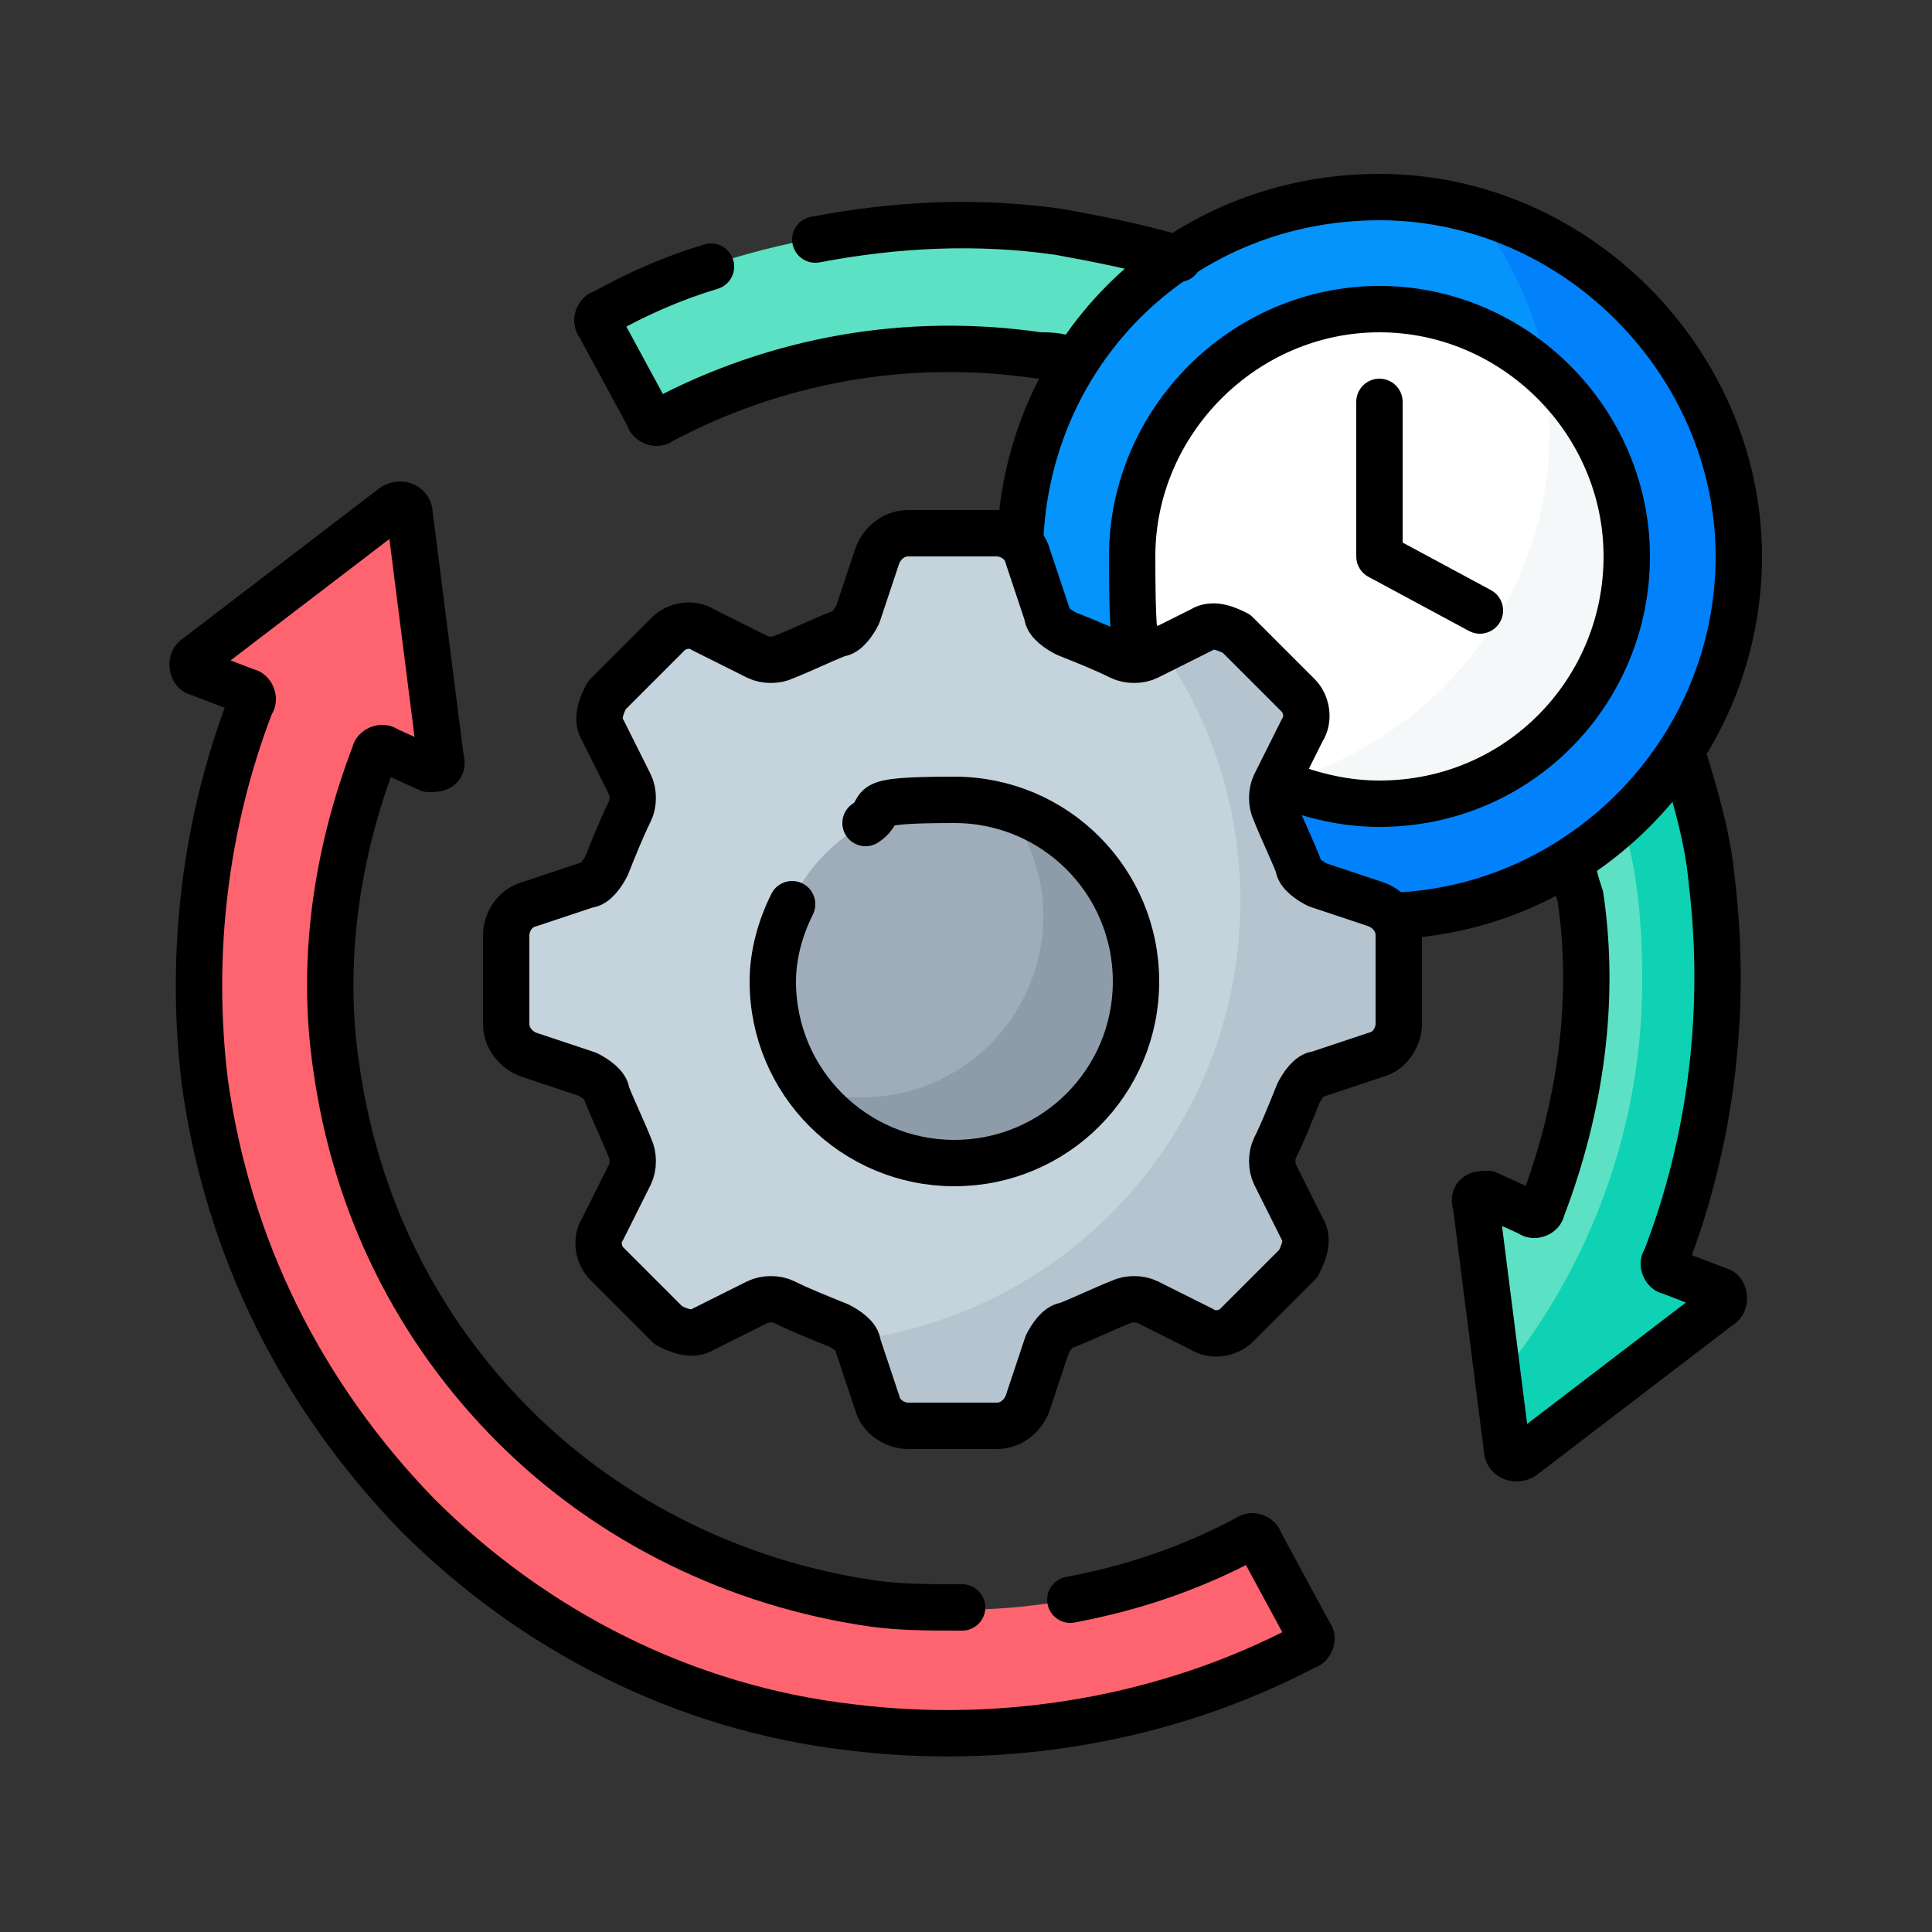 <?xml version="1.0" encoding="UTF-8"?>
<svg id="Layer_59" data-name="Layer 59" xmlns="http://www.w3.org/2000/svg" version="1.1" viewBox="0 0 50 50">
  <rect x="0" y="0" width="50" height="50" fill="#333333" stroke="none"/>
  <defs>
    <style>
      .cls-1 {
        fill: #9facba;
      }

      .cls-1, .cls-2, .cls-3, .cls-4, .cls-5, .cls-6, .cls-7, .cls-8, .cls-9, .cls-10, .cls-11 {
        stroke-width: 0px;
      }

      .cls-2 {
        fill: #b6c4cf;
      }

      .cls-3 {
        fill: #fe646f;
      }

      .cls-12 {
        stroke-linecap: round;
      }

      .cls-12, .cls-13 {
        fill: none;
        stroke: #000;
        stroke-linejoin: round;
        stroke-width: 1.2px;
      }

      .cls-4 {
        fill: #0182fc;
      }

      .cls-5 {
        fill: #5de1c4;
      }

      .cls-6 {
        fill: #8d9ca8;
      }

      .cls-7 {
        fill: #c5d3dd;
      }

      .cls-8 {
        fill: #f5f8f9;
      }

      .cls-9 {
        fill: #fff;
      }

      .cls-10 {
        fill: #0593fc;
      }

      .cls-11 {
        fill: #0ed2b3;
      }
    </style>
  </defs>
  <g>
    <g>
      <g>
        <path class="cls-5" d="M27.4,6c4.3.6,8.1,2.5,11.2,5.5,3,3,5,6.9,5.5,11.2.5,3.3,0,6.7-1.2,9.8,0,.1,0,.3.1.3l1.3.5c.2,0,.2.3,0,.4l-5.1,3.9c-.2.1-.4,0-.4-.2l-.8-6.3c0-.2.2-.3.3-.3l1.1.5c.1,0,.3,0,.3-.1,1-2.6,1.3-5.4,1-8.1-.5-3.5-2.1-6.8-4.6-9.3-2.5-2.5-5.7-4.1-9.3-4.6-3.3-.5-6.8.2-9.8,1.7-.1,0-.3,0-.3-.1l-1.3-2.4c0-.1,0-.3.1-.3,3.6-1.9,7.7-2.6,11.8-2.1Z"/>
        <path class="cls-11" d="M44.3,33.4l-1.3-.5c-.1,0-.2-.2-.1-.3,1.2-3.1,1.6-6.5,1.2-9.8-.1-1.1-.4-2.1-.7-3.1-.4.6-.9,1.1-1.4,1.6.4,1.3.5,2.7.5,4.1,0,4-1.5,7.7-3.9,10.5l.2,1.7c0,.2.2.3.4.2l5.1-3.9c.2-.1.1-.4,0-.4Z"/>
        <path class="cls-3" d="M22.1,44.7c-4.3-.6-8.1-2.5-11.2-5.5-3-3-5-6.9-5.5-11.2-.5-3.3,0-6.7,1.2-9.8,0-.1,0-.3-.1-.3l-1.3-.5c-.2,0-.2-.3,0-.4l5.1-3.9c.2-.1.4,0,.4.2l.8,6.3c0,.2-.2.3-.3.3l-1.1-.5c-.1,0-.3,0-.3.1-1,2.6-1.3,5.4-1,8.1.5,3.5,2.1,6.8,4.6,9.3,2.5,2.5,5.7,4.1,9.3,4.6,3.3.5,6.8-.2,9.8-1.7.1,0,.3,0,.3.1l1.3,2.4c0,.1,0,.3-.1.3-3.6,1.9-7.7,2.6-11.8,2.1Z"/>
      </g>
      <g>
        <circle class="cls-10" cx="35.7" cy="14.4" r="9.3"/>
        <path class="cls-4" d="M38.2,5.5c1.2,1.6,2,3.6,2,5.7,0,5.1-4.2,9.3-9.3,9.3s-1.7-.1-2.5-.3c1.7,2.2,4.3,3.6,7.3,3.6,5.1,0,9.3-4.2,9.3-9.3s-2.9-7.9-6.8-9Z"/>
        <g>
          <path class="cls-9" d="M42.2,14.4c0,3.6-2.9,6.4-6.4,6.4s-6.4-2.9-6.4-6.4,2.9-6.4,6.4-6.4c3.6,0,6.4,2.9,6.4,6.4Z"/>
          <path class="cls-8" d="M40,9.6c0,.5.1,1,.1,1.6,0,4.4-3.1,8.1-7.2,9.1.8.4,1.8.6,2.7.6,3.6,0,6.4-2.9,6.4-6.4s-.8-3.6-2.1-4.8Z"/>
        </g>
      </g>
      <g>
        <path class="cls-7" d="M13.1,26.5v-2.3c0-.3.2-.7.6-.8l1.5-.5c.2,0,.4-.3.5-.5.2-.5.4-1,.6-1.4.1-.2.1-.5,0-.7l-.7-1.4c-.2-.3,0-.7.1-.9l1.6-1.6c.2-.2.6-.3.9-.1l1.4.7c.2.1.5.1.7,0,.5-.2.9-.4,1.4-.6.2,0,.4-.3.5-.5l.5-1.5c.1-.3.4-.6.8-.6h2.3c.3,0,.7.2.8.6l.5,1.5c0,.2.3.4.5.5.5.2,1,.4,1.4.6.2.1.5.1.7,0l1.4-.7c.3-.2.7,0,.9.1l1.6,1.6c.2.2.3.6.1.9l-.7,1.4c-.1.2-.1.5,0,.7.2.5.4.9.6,1.4,0,.2.3.4.5.5l1.5.5c.3.1.6.4.6.8v2.3c0,.3-.2.7-.6.8l-1.5.5c-.2,0-.4.3-.5.5-.2.5-.4,1-.6,1.4-.1.2-.1.5,0,.7l.7,1.4c.2.3,0,.7-.1.9l-1.6,1.6c-.2.2-.6.3-.9.1l-1.4-.7c-.2-.1-.5-.1-.7,0-.5.2-.9.4-1.4.6-.2,0-.4.3-.5.5l-.5,1.5c-.1.3-.4.6-.8.6h-2.3c-.3,0-.7-.2-.8-.6l-.5-1.5c0-.2-.3-.4-.5-.5-.5-.2-1-.4-1.4-.6-.2-.1-.5-.1-.7,0l-1.4.7c-.3.2-.7,0-.9-.1l-1.6-1.6c-.2-.2-.3-.6-.1-.9l.7-1.4c.1-.2.1-.5,0-.7-.2-.5-.4-.9-.6-1.4,0-.2-.3-.4-.5-.5l-1.5-.5c-.3-.1-.6-.4-.6-.8Z"/>
        <circle class="cls-1" cx="24.7" cy="25.4" r="4.7"/>
        <path class="cls-6" d="M26,20.8c.6.8,1,1.8,1,2.9,0,2.6-2.1,4.7-4.7,4.7s-.9,0-1.3-.2c.9,1.1,2.2,1.8,3.7,1.8,2.6,0,4.7-2.1,4.7-4.7s-1.5-4-3.4-4.5Z"/>
      </g>
    </g>
    <path class="cls-2" d="M35.8,23.5l-1.5-.5c-.2,0-.4-.3-.5-.5-.2-.5-.4-1-.6-1.4-.1-.2-.1-.5,0-.7l.7-1.4c.2-.3,0-.7-.1-.9l-1.6-1.6c-.2-.2-.6-.3-.9-.1l-1.1.6c1.2,1.8,1.9,4,1.9,6.3,0,5.9-4.4,10.7-10.1,11.4.2,0,.3.3.4.5l.5,1.5c.1.3.4.6.8.6h2.3c.3,0,.7-.2.8-.6l.5-1.5c0-.2.3-.4.5-.5.5-.2,1-.4,1.4-.6.2-.1.5-.1.7,0l1.4.7c.3.2.7,0,.9-.1l1.6-1.6c.2-.2.3-.6.1-.9l-.7-1.4c-.1-.2-.1-.5,0-.7.2-.5.4-.9.6-1.4,0-.2.3-.4.5-.5l1.5-.5c.3-.1.6-.4.6-.8v-2.3c0-.3-.2-.7-.6-.8Z"/>
  </g>
  <g>
    <path class="cls-13" d="M36.1,23.7c4.9-.2,8.9-4.3,8.9-9.3s-4.2-9.3-9.3-9.3-9.1,3.9-9.3,8.9"/>
    <polyline class="cls-12" points="35.7 10.4 35.7 14.4 38.3 15.8"/>
    <path class="cls-12" d="M13.1,26.5v-2.3c0-.3.2-.7.6-.8l1.5-.5c.2,0,.4-.3.5-.5.2-.5.4-1,.6-1.4.1-.2.1-.5,0-.7l-.7-1.4c-.2-.3,0-.7.1-.9l1.6-1.6c.2-.2.6-.3.9-.1l1.4.7c.2.1.5.1.7,0,.5-.2.9-.4,1.4-.6.2,0,.4-.3.5-.5l.5-1.5c.1-.3.4-.6.8-.6h2.3c.3,0,.7.2.8.6l.5,1.5c0,.2.3.4.5.5.5.2,1,.4,1.4.6.2.1.5.1.7,0l1.4-.7c.3-.2.7,0,.9.1l1.6,1.6c.2.2.3.6.1.9l-.7,1.4c-.1.2-.1.5,0,.7.2.5.4.9.6,1.4,0,.2.3.4.5.5l1.5.5c.3.1.6.4.6.8v2.3c0,.3-.2.7-.6.8l-1.5.5c-.2,0-.4.3-.5.5-.2.5-.4,1-.6,1.4-.1.2-.1.5,0,.7l.7,1.4c.2.3,0,.7-.1.9l-1.6,1.6c-.2.2-.6.3-.9.1l-1.4-.7c-.2-.1-.5-.1-.7,0-.5.2-.9.4-1.4.6-.2,0-.4.3-.5.5l-.5,1.5c-.1.3-.4.6-.8.6h-2.3c-.3,0-.7-.2-.8-.6l-.5-1.5c0-.2-.3-.4-.5-.5-.5-.2-1-.4-1.4-.6-.2-.1-.5-.1-.7,0l-1.4.7c-.3.2-.7,0-.9-.1l-1.6-1.6c-.2-.2-.3-.6-.1-.9l.7-1.4c.1-.2.1-.5,0-.7-.2-.5-.4-.9-.6-1.4,0-.2-.3-.4-.5-.5l-1.5-.5c-.3-.1-.6-.4-.6-.8Z"/>
    <path class="cls-13" d="M33.2,20.3c.8.3,1.6.5,2.5.5,3.6,0,6.4-2.9,6.4-6.4s-2.9-6.4-6.4-6.4-6.4,2.9-6.4,6.4.2,1.8.5,2.5"/>
    <path class="cls-12" d="M20.5,23.4c-.3.6-.5,1.3-.5,2,0,2.6,2.1,4.7,4.7,4.7s4.7-2.1,4.7-4.7-2.1-4.7-4.7-4.7-1.7.2-2.3.6"/>
    <path class="cls-12" d="M24.9,41.6c-.8,0-1.6,0-2.3-.1-3.5-.5-6.8-2.1-9.3-4.6-2.5-2.5-4.1-5.7-4.6-9.3-.4-2.7,0-5.5,1-8.1,0-.1.2-.2.3-.1l1.1.5c.2,0,.4,0,.3-.3l-.8-6.3c0-.2-.2-.3-.4-.2l-5.1,3.9c-.2.1-.1.4,0,.4l1.3.5c.1,0,.2.2.1.3-1.2,3.1-1.6,6.5-1.2,9.8.6,4.3,2.5,8.1,5.5,11.2,3,3,6.9,5,11.2,5.5,4,.5,8.2-.2,11.8-2.1.1,0,.2-.2.1-.3l-1.3-2.4c0-.1-.2-.2-.3-.1-1.5.8-3,1.3-4.6,1.6"/>
    <path class="cls-12" d="M18.4,6.9c-1,.3-1.9.7-2.8,1.2-.1,0-.2.2-.1.3l1.3,2.4c0,.1.2.2.3.1,3-1.6,6.4-2.2,9.8-1.7.3,0,.6,0,.9.2"/>
    <path class="cls-12" d="M30.5,6.7c-1-.3-2-.5-3.1-.7-2.1-.3-4.2-.2-6.3.2"/>
    <path class="cls-13" d="M40.7,22.3c0,.3.1.6.2.9.4,2.7,0,5.5-1,8.1,0,.1-.2.2-.3.1l-1.1-.5c-.2,0-.4,0-.3.3l.8,6.3c0,.2.2.3.4.2l5.1-3.9c.2-.1.1-.4,0-.4l-1.3-.5c-.1,0-.2-.2-.1-.3,1.2-3.1,1.6-6.5,1.2-9.8-.1-1.1-.4-2.1-.7-3.1"/>
  </g>
</svg>